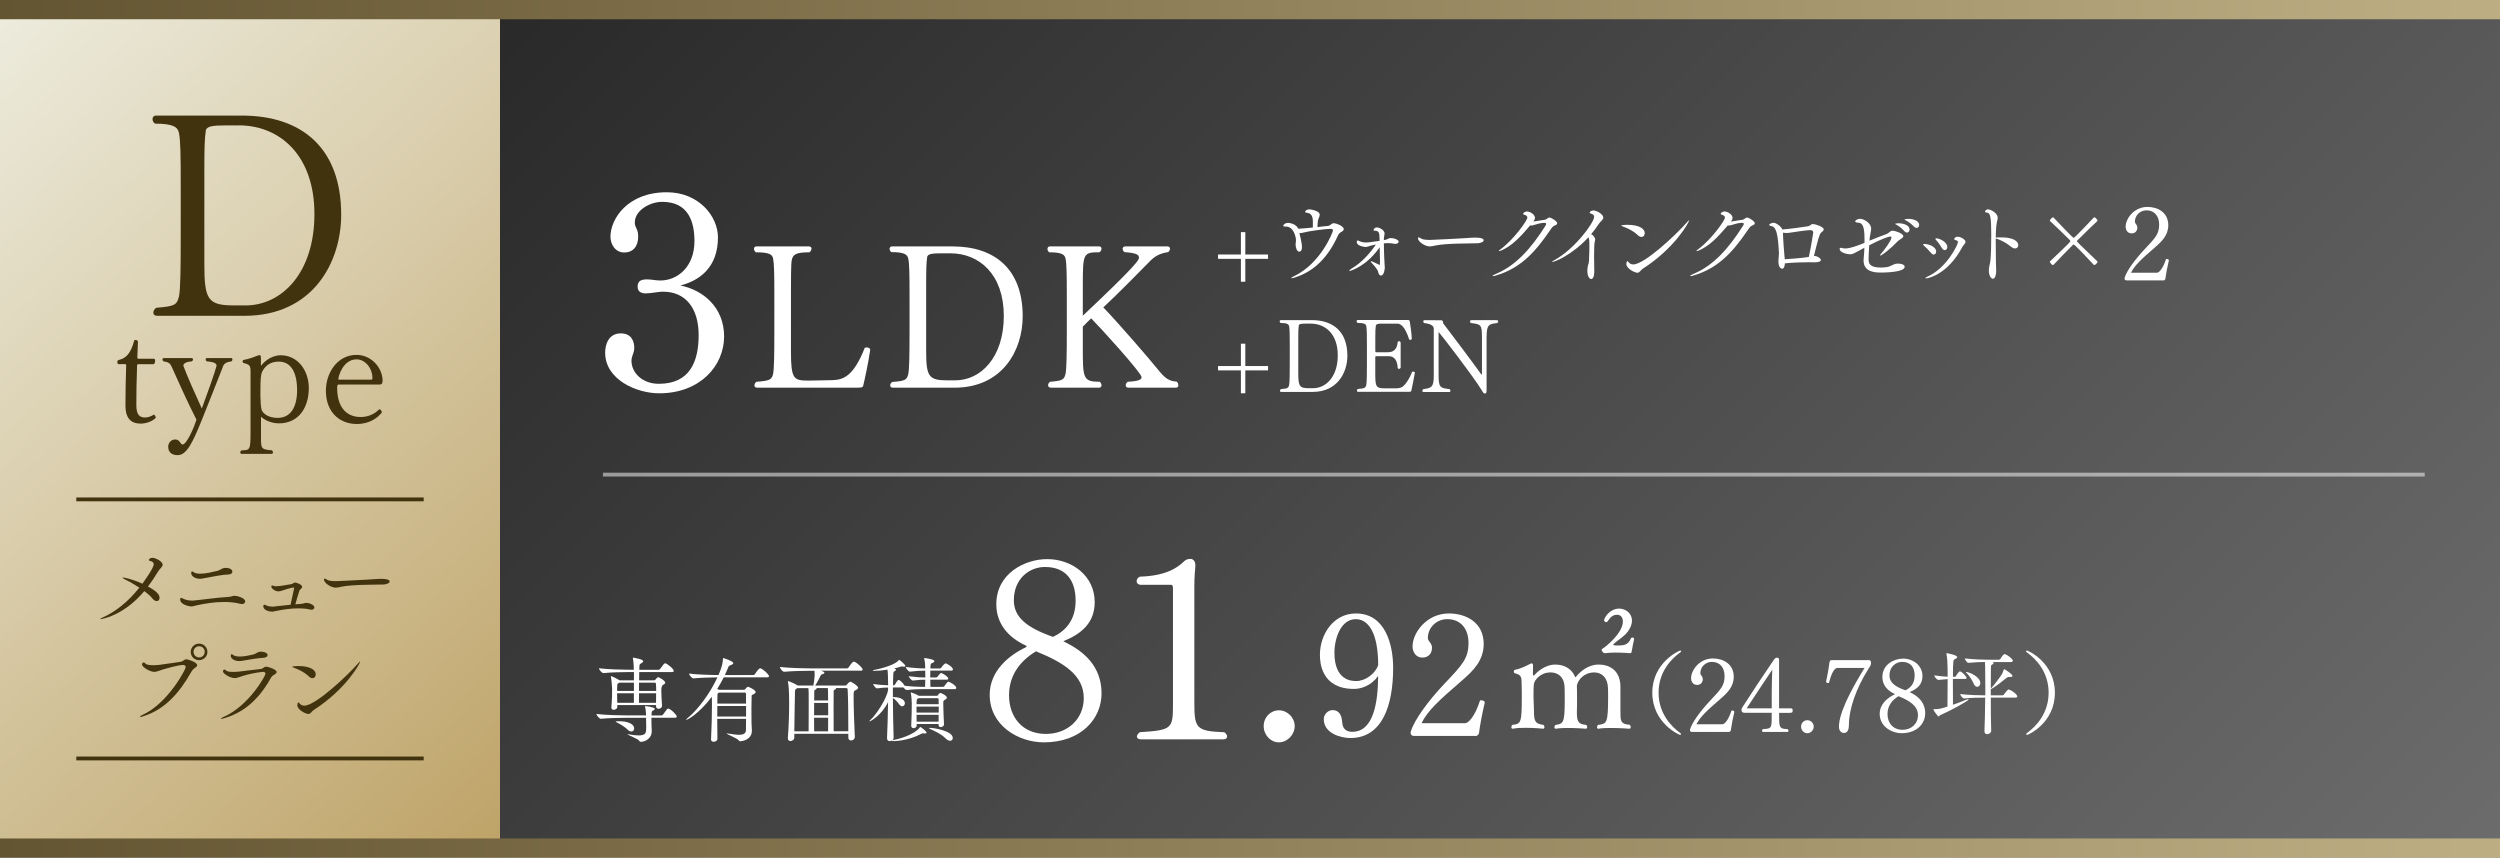 <?xml version="1.0" encoding="UTF-8"?>
<svg id="_レイヤー_2" data-name="レイヤー 2" xmlns="http://www.w3.org/2000/svg" xmlns:xlink="http://www.w3.org/1999/xlink" viewBox="0 0 650 223">
  <rect x="0" y="0" width="650" height="223" fill="#808080" stroke="none"/>
  <defs>
    <style>
      .cls-1 {
        fill: url(#_新規グラデーションスウォッチ_32);
      }

      .cls-2 {
        fill: #fff;
      }

      .cls-3 {
        fill: url(#_名称未設定グラデーション_2);
      }

      .cls-4 {
        fill: url(#_名称未設定グラデーション_11);
      }

      .cls-5 {
        fill: #42330f;
      }

      .cls-6 {
        stroke: #42330f;
      }

      .cls-6, .cls-7 {
        fill: none;
        stroke-miterlimit: 10;
      }

      .cls-7 {
        opacity: .5;
        stroke: #fff;
      }

      .cls-8 {
        fill: url(#_名称未設定グラデーション_2-2);
      }
    </style>
    <linearGradient id="_名称未設定グラデーション_11" data-name="名称未設定グラデーション 11" x1="205" y1="-73.5" x2="575" y2="296.5" gradientUnits="userSpaceOnUse">
      <stop offset="0" stop-color="#292929"/>
      <stop offset="1" stop-color="#6c6c6c"/>
    </linearGradient>
    <linearGradient id="_新規グラデーションスウォッチ_32" data-name="新規グラデーションスウォッチ 32" x1="-19.38" y1="19.21" x2="148.43" y2="202.76" gradientUnits="userSpaceOnUse">
      <stop offset="0" stop-color="#edecde"/>
      <stop offset=".99" stop-color="#bfa469"/>
    </linearGradient>
    <linearGradient id="_名称未設定グラデーション_2" data-name="名称未設定グラデーション 2" x1="0" y1="220.5" x2="640.59" y2="220.5" gradientUnits="userSpaceOnUse">
      <stop offset="0" stop-color="#645532"/>
      <stop offset="1" stop-color="#bdad83"/>
    </linearGradient>
    <linearGradient id="_名称未設定グラデーション_2-2" data-name="名称未設定グラデーション 2" y1="2.5" y2="2.5" xlink:href="#_名称未設定グラデーション_2"/>
  </defs>
  <g id="_レイヤー_1-2" data-name="レイヤー 1">
    <g>
      <g>
        <g>
          <g>
            <rect class="cls-4" x="130" y="1.5" width="520" height="220"/>
            <rect class="cls-1" y="1.5" width="130" height="220"/>
            <rect class="cls-3" x="0" y="218" width="650" height="5"/>
            <rect class="cls-8" x="0" width="650" height="5"/>
            <g>
              <path class="cls-5" d="M63.54,82.11h-22.7c-.67,0-.97-.37-.97-.82s.22-.9.75-1.27c4.72-.38,5.39-.67,5.92-3,.38-1.72.45-7.57.45-14.91v-14.31c0-7.34-.07-11.39-.45-13.18-.3-1.5-1.27-2.47-6.22-2.47-.45-.3-.67-.75-.67-1.2s.3-.9.9-.9h22.32c15.66,0,25.84,8.46,25.84,25.77,0,12.29-7.27,26.29-25.17,26.29ZM62.04,32.6h-3.15c-3.67,0-5.24.22-5.39,1.42-.3,2.17-.37,4.2-.37,10.56v24.12c0,9.36.97,10.71,7.87,10.71h2.85c9.36,0,17.9-8.39,17.9-23.75s-9.06-23.07-19.7-23.07Z"/>
              <path class="cls-5" d="M36.5,110.13c-2.81,0-3.88-1.85-3.88-4.58s.07-7.69.18-10.39c0-.44-.04-.48-.26-.48h-1.85c-.11-.11-.19-.33-.19-.52s.07-.37.15-.48c0,0,1.04-.33,1.11-.37,1.15-.55,2.22-1.48,3.1-4.62.07-.29.11-.29.33-.29.52,0,.67.15.67.59l-.15,3.88c0,.33.04.41.37.41h3.88c.3,0,.37.19.37.52,0,.37-.11.78-.37.89h-3.95c-.33,0-.37.15-.37.37-.15,3.66-.19,7.76-.19,10.28s.85,3.21,2.25,3.21c.85,0,1.52-.3,2.25-.7.04,0,.04-.04.07-.04.22,0,.48.55.48.78v.04c-.7.81-2.4,1.52-4.03,1.52Z"/>
              <path class="cls-5" d="M57.93,95.42c-1.4,3.47-3.66,9.39-5.4,13.64-2.44,5.99-3.95,9.28-6.36,9.28-1.4,0-2.44-.67-2.44-2.22,0-.85.67-1.85,1.77-1.85.85,0,1.11.41,1.55,1.04.11.15.26.26.44.26,1,0,2.92-4.25,3.58-6.47-2.29-4.47-4.73-9.94-6.39-13.64-.48-1.03-.78-1.29-2.18-1.51-.18-.15-.26-.33-.26-.48,0-.22.15-.37.37-.37h7.17c.26,0,.41.15.41.37,0,.15-.11.33-.3.48-1.15.07-2.22.44-2.22,1.11v.04c.96,2.62,3.25,7.76,4.8,11.12,1.77-4.84,3.33-9.17,3.84-11.12,0-.52-.41-.96-2.55-1.15-.22-.15-.3-.33-.3-.52s.15-.33.37-.33h6.28c.22,0,.33.15.33.33s-.07.37-.26.52c-1.26.22-1.88.44-2.29,1.48Z"/>
              <path class="cls-5" d="M72.41,110.06c-1.7,0-3.44-.7-4.55-1.7v5.47c0,2.74.04,3.07,2.85,3.25.18.15.26.37.26.52,0,.22-.11.41-.33.41h-7.8c-.22,0-.37-.15-.37-.37,0-.19.07-.37.3-.55,2.29-.04,2.37-.04,2.37-5.17v-15.26c0-1.63-.19-1.85-1.85-2.29-.15-.11-.22-.26-.22-.41s.07-.3.26-.37c1.59-.3,3.07-.89,3.99-1.26h.11c.33,0,.41.26.41.7v2.11c.67-.92,2.55-2.77,5.17-2.77,4.36,0,7.28,3.88,7.28,8.54s-2.29,9.17-7.87,9.17ZM72.48,94.02c-1.59,0-3.29.55-4.36,2.7-.3.74-.41,2.18-.41,4.32v1.88c0,1.29.11,2.96.3,3.59.3.92,1.63,2.14,4.18,2.14,3.36,0,5.06-2.77,5.06-7.24,0-3.29-.89-7.39-4.77-7.39Z"/>
              <path class="cls-5" d="M98.9,99.97h-10.76c-.33,0-.48.11-.48.81,0,6.62,3.92,7.65,6.06,7.65s3.81-.92,4.73-1.89c.07-.07.15-.11.26-.11.3,0,.55.44.55.74v.11c-.92,1.15-2.96,2.96-6.47,2.96-4.32,0-8.06-2.88-8.06-8.69,0-4.55,2.96-9.28,7.95-9.28,3.95,0,6.8,3.44,6.8,6.76,0,.55-.22.92-.59.92ZM92.73,93.43c-3.62,0-4.77,4.55-4.77,5.14,0,.15.07.15.3.15h8.28c.22,0,.3-.18.3-.37,0-2.77-2.03-4.92-4.1-4.92Z"/>
            </g>
            <g>
              <g>
                <path class="cls-2" d="M286.4,180.32c0,6.48-5.22,12.69-15,12.69-6.61,0-14.08-4.36-14.08-12.36,0-6.15,4.89-10.24,9.52-12.42,0-.2.07-.26.07-.26,0,0,0-.07-.07-.07-4.69-2.12-7.8-5.75-7.8-10.77,0-8.13,7.53-11.76,13.22-11.76,6.48,0,12.36,4.36,12.36,11.17,0,5.29-3.3,8.19-8,10.11-.07.07-.13.07-.13.13,0,0,.13,0,.2.07,5.35,2.58,9.71,6.54,9.71,13.48ZM269.35,169.35c-3.96,2.38-7,6.08-7,11.43,0,5.68,3.5,10.04,9.58,10.04,5.68,0,9.85-3.9,9.85-9.32,0-6.01-5.29-9.25-12.42-12.16ZM271.73,147.41c-4.1,0-8.13,3.04-8.13,8.66,0,4.36,3.24,7.07,10.18,9.52,3.04-1.45,5.88-4.1,5.88-9.45s-2.64-8.72-7.93-8.72Z"/>
                <path class="cls-2" d="M319.04,191.49c0,.4-.26.73-.92.73h-21.54c-.66,0-.99-.33-.99-.73,0-.33.26-.73.79-1.12,8.33-.53,8.59-.92,8.59-7.14v-30.33c0-.66-.2-.86-.59-.86h-7.93c-.59-.07-.93-.46-.93-.92s.33-.99.86-1.19c6.74-.2,9.65-2.31,11.17-3.7.59-.59,1.06-.92,1.92-.92.93,0,1.32.79,1.32,1.65v.2c-.07,1.19-.26,2.84-.26,5.09v29.67c0,7.27.07,8.19,7.8,8.46.46.33.73.79.73,1.12Z"/>
                <path class="cls-2" d="M332.52,193.01c-2.18,0-3.96-1.92-3.96-4.23s1.78-4.1,3.96-4.1,4.1,1.85,4.1,4.1-1.92,4.23-4.1,4.23Z"/>
                <path class="cls-2" d="M351.17,191.89c-2.51,0-6.99-1.17-6.99-4.93,0-1.21,1.08-2.33,2.28-2.33,1.34,0,2.02.81,2.33,1.97.22.81.13,1.75.49,2.46.4.76,1.08,1.21,2.37,1.21,5.47-.04,6.63-7.66,6.67-14.51-1.88,2.6-4.48,3.36-6.27,3.36-8.51,0-8.87-6.85-8.87-8.87,0-5.24,3.45-10.75,9.36-10.75,7.66,0,9.68,8.15,9.68,14.11,0,9.81-2.82,18.23-11.07,18.28ZM352.51,160.98c-3.9,0-5.56,5.02-5.56,8.74,0,7.12,4.35,7.35,5.6,7.35h.09c2.33,0,4.84-1.84,5.69-4.08,0-8.6-2.64-12.01-5.82-12.01Z"/>
                <path class="cls-2" d="M384.5,190.77c-.04.13-.45.54-.58.58h-16.26c-.45,0-.9-.22-.9-.85,0-.09.04-.18.04-.27.94-3.14,4.57-8.02,8.74-12.45,4.7-4.93,6.27-6.59,6.27-10.66,0-3.45-1.88-6.14-5.51-6.14h-.09c-2.51,0-4.97,2.02-4.97,4.93,0,.18.09.49.27.72.36.49.81.99.81,1.79,0,1.43-.9,2.55-2.46,2.55-1.97,0-2.6-1.75-2.6-2.91,0-3.45,3.58-8.56,9.45-8.56,4.52,0,9.05,2.37,9.05,7.93,0,4.3-2.73,6.99-5.69,9.54-6.09,5.24-8.96,7.93-10.48,11.07h11.33c.72,0,2.46-1.43,3.9-5.96h.27c.49,0,.94.18.94.58v.04c-.72,3.05-1.21,5.73-1.52,8.06Z"/>
                <path class="cls-2" d="M421.31,183.11c0,1.08,0,3.04.04,3.48.12,1.08.48,1.76,2.36,1.84.2.2.28.44.28.64s-.12.4-.32.4c0,0-2.48-.2-4.88-.2-1.2,0-2.36.04-3.2.2h-.08c-.16,0-.28-.16-.28-.4,0-.2.08-.44.28-.6,2.24-.28,2.6-.36,2.6-7.24,0-.84,0-1.72-.04-2.4-.08-2.44-1.44-4-3.56-4-2.72,0-4.28,2.04-4.52,3.4.04,1.24.04,2.48.04,3.64v1.4c0,.36-.04,1.08-.04,1.72,0,2.28.12,3.32,2.4,3.48.2.16.28.4.28.56,0,.24-.12.44-.36.44,0,0-2.36-.2-4.64-.2-1.16,0-2.28.04-3.12.2h-.08c-.2,0-.32-.16-.32-.4,0-.2.08-.44.32-.6,2-.28,2.36-.52,2.36-6.36,0-1.2,0-2.68-.04-3.48-.12-2.8-1.92-3.8-3.6-3.8-2.76,0-4.28,2.04-4.4,3.12-.04.52-.08,1.36-.08,2.24,0,1.32.04,2.76.08,3.28.04.6.04,1,.04,1.32,0,2.72.28,3.4,2.48,3.68.16.16.24.4.24.56,0,.24-.12.44-.32.44,0,0-2.12-.24-4.48-.24-1.16,0-2.4.04-3.44.24h-.08c-.16,0-.28-.2-.28-.4s.08-.44.28-.6c2.24-.28,2.44-.44,2.44-7.48,0-.88,0-1.88-.04-2.68-.04-2.2.12-2.76-1.8-3.28-.16-.04-.24-.24-.24-.44s.08-.4.28-.44c1.64-.28,3.08-1.12,4.08-1.6.08-.04.2-.08.28-.08.2,0,.36.2.36.56l-.04,2.32c0,.12.08.28.2.28.04,0,.08,0,.12-.04.56-.64,2.68-2.8,5.52-2.8,2.2,0,4.12,1,5,2.92.08.24.16.36.24.36.04,0,.12-.08.24-.24,1-1.2,3.04-3.04,5.72-3.04,3.32,0,5.72,1.88,5.72,5.8v4.52ZM420.39,159.83c-1.56.04-2.08,1.4-2.44,1.76-.12.12-.24.16-.36.16-.24,0-.52-.2-.52-.48,0-.64,1.44-3.04,3.96-3.04,1.68.04,3.28,1.24,3.28,3.12,0,.84-.28,1.76-1.04,2.8-1.04,1.44-2.68,2.28-3.72,3.28-.08.08-.12.12-.12.16,0,.16.32.24,1.16.24,1.48,0,2.76-.08,3.48-1.92.04-.08.2-.16.36-.16.2,0,.44.12.44.36v.08c-.12.56-.52,2.32-.6,3-.04.32-.04.64-.48.64,0,0-1.76-.16-3.68-.16-.96,0-1.92.04-2.76.16h-.08c-.36,0-.84-.48-.84-.84,0-.12.04-.24.2-.32.68-.36,5.32-4,5.32-7.08,0-1-.52-1.76-1.52-1.76h-.04Z"/>
              </g>
              <g>
                <path class="cls-2" d="M169.37,186.63c0,.6,0,1.2.02,1.87,0,.41.07,1.15.07,1.63,0,1.8-1.61,2.74-2.88,2.74-.24,0-.29-.14-.43-.34-.34-.43-3-1.46-3-1.61,0-.02.02-.02.07-.02s.14,0,.26.02c1.03.19,1.87.29,2.52.29,2.02,0,2.02-.7,2.02-2.26,0-.77-.02-1.58-.05-2.33h-4.75c-1.3,0-4.9.05-6.98.26h-.02c-.43,0-1.15-.94-1.15-1.25,2.38.31,6.94.38,8.28.38h4.63c-.02-.58-.07-1.44-.26-2.23-.02-.05-.02-.1-.02-.12,0-.07.02-.07.12-.07.31,0,2.42.29,2.42.72,0,.14-.12.26-.29.36-.41.19-.53.17-.55,1.13v.22h2.57c.14,0,.34-.1.41-.22,1.08-1.54,1.15-1.56,1.32-1.56.65,0,2.26,1.63,2.26,2.06,0,.17-.1.31-.5.31h-6.07ZM170.57,183.32h-10.08v.5c.02.41-.46.72-.91.72-.34,0-.62-.17-.62-.58v-.07c.19-2.26.19-3.6.19-4.78,0-.31-.12-2.18-.31-3.1,0-.07-.02-.12-.02-.14,0-.05.02-.07.05-.07.24,0,1.82.79,2.21,1.06l.02.02h3.72v-2.14h-1.58c-1.3,0-4.25.05-6.34.26h-.02c-.43,0-1.15-.91-1.15-1.25,2.4.29,6.26.38,7.61.38h1.46c-.02-.96-.1-2.26-.24-2.95-.02-.07-.02-.12-.02-.14,0-.05.02-.05.05-.05.17,0,2.64.41,2.64.91,0,.14-.14.31-.38.48-.5.34-.58.14-.62,1.18,0,.1-.02.31-.02.58h5.04c.14,0,.31-.1.38-.22.94-1.32,1.08-1.46,1.32-1.46.05,0,.1,0,.14.02.41.14,2.09,1.39,2.09,1.97,0,.14-.12.29-.53.29h-8.45c0,.58-.02,1.32-.02,2.14h3.89c.12,0,.22-.02.31-.14.1-.14.5-.67.77-.67.17,0,1.82.89,1.82,1.44,0,.24-.29.38-.55.53q-.48.26-.48,1.46c0,1.08.1,2.52.19,3.96v.05c0,.48-.46.77-.89.77-.36,0-.67-.19-.67-.65l.02-.31ZM163.13,189.66c-.67-.67-1.85-1.37-2.74-1.82-.22-.12-.34-.17-.34-.22,0-.1,1.01-.1,1.06-.1,1.68,0,3.77.53,3.77,1.9,0,.43-.29.77-.72.77-.29,0-.65-.14-1.03-.53ZM164.81,177.49h-3.79l-.14.1c-.34.22-.38.12-.41.91-.02.36-.02.74-.02,1.15h4.37v-2.16ZM164.81,180.25h-4.37c0,.77.02,1.58.05,2.47h4.32v-2.47ZM166.15,180.25c0,1.03-.02,1.94-.02,2.47h4.44c.02-.89.02-1.73.02-2.47h-4.44ZM166.15,177.49v2.16h4.46c0-.7-.02-1.34-.07-1.9,0-.07-.07-.26-.29-.26h-4.1Z"/>
                <path class="cls-2" d="M186.48,186.94c0,1.97.02,3.94.05,5.11v.02c0,.5-.5.79-.96.79-.36,0-.7-.17-.7-.58v-.05c.14-2.52.24-6.55.24-9.05,0-.62,0-1.18-.02-1.56,0-.1-.02-.24-.02-.46-3.26,4.32-6.26,6-6.65,6-.02,0-.05,0-.05-.02,0-.07.14-.24.46-.48,2.57-2.11,5.71-6.24,7.7-10.54-1.49,0-4.27.07-6.22.26h-.02c-.43,0-1.15-.93-1.15-1.25,2.35.29,6.12.38,7.68.38.91-2.16,1.1-3.14,1.15-4.22,0-.19.07-.19.07-.19.19,0,2.62.82,2.62,1.32,0,.19-.22.36-.7.53-.34.12-.46.14-.58.48-.29.72-.58,1.39-.91,2.09h7.37c.17,0,.34-.1.41-.22.22-.34,1.01-1.54,1.39-1.54.05,0,.1,0,.14.02.72.26,2.16,1.58,2.16,2.04,0,.14-.12.29-.53.29h-11.23c-.53,1.03-1.1,2.04-1.7,3,.17.07.31.17.46.24h6.5c.12,0,.26-.07.34-.19.12-.19.48-.6.7-.6.19,0,1.99.82,1.99,1.37,0,.26-.29.41-.5.55-.41.26-.53.07-.55.55-.02.55-.05,1.97-.05,3.41s.02,2.88.02,3.48c0,.41.1,1.61.1,2.04,0,2.33-2.4,2.76-3.07,2.76-.22,0-.26-.07-.41-.29-.34-.46-3.1-1.54-3.1-1.73,0,0,.02-.02.07-.02.02,0,.1,0,.17.02,1.25.19,2.23.34,2.98.34,1.2,0,1.78-.34,1.82-1.22.02-.43.02-1.56.02-2.91h-7.49ZM193.97,183.56h-7.46c0,.82-.02,1.78-.02,2.74h7.49v-2.74ZM186.94,180.06l-.07.05c-.34.24-.31.22-.34.87,0,.31-.02,1.01-.02,1.95h7.46c0-1.15-.02-2.11-.02-2.59,0-.07-.02-.26-.31-.26h-6.7Z"/>
                <path class="cls-2" d="M220.56,190.78h-14.04v.98c0,.55-.55.91-1.01.91-.36,0-.67-.22-.67-.72v-.1c.24-3,.34-6.33.34-8.88,0-3.6-.17-5.01-.31-5.66-.02-.07-.02-.12-.02-.17s.02-.07.05-.07c.19,0,1.92.77,2.4,1.1.02.02.07.05.1.07h4.08c.14-.82.34-2.21.34-2.69,0-.41-.02-.82-.05-1.15h-.82c-1.34,0-4.92.05-7.06.26h-.02c-.43,0-1.1-.93-1.1-1.25,2.47.29,6.89.38,8.28.38h9.14c.17,0,.34-.1.41-.22.22-.34,1.01-1.54,1.39-1.54.05,0,.1,0,.14.02.72.26,2.16,1.58,2.16,2.04,0,.14-.12.29-.53.29h-10.3c.43.12.89.34.89.53,0,.14-.17.29-.6.41-.29.07-.36.26-.46.46-.36.75-.91,1.83-1.34,2.45h7.87c.12,0,.26-.1.36-.22.12-.14.62-.77.89-.77.36,0,2.04,1.1,2.04,1.58,0,.26-.31.46-.74.67-.43.22-.43.24-.43,2.11,0,2.42.17,6.65.31,9.91v.05c0,.6-.5.96-.98.96-.36,0-.7-.24-.7-.74v-1.03ZM210.24,190.14c.02-1.18.02-3.63.02-5.57v-2.06c0-2.45,0-3.05-.07-3.6h-2.9s-.12.1-.19.14c-.41.26-.41.38-.41,1.03-.02,1.85-.14,6.17-.17,10.06h3.72ZM211.68,182.77c0,1.01-.02,2.11-.02,3.2h3.67c0-1.2-.02-2.38-.02-3.2h-3.62ZM211.66,186.61c0,1.37.02,2.62.02,3.53h3.62c0-.79.02-2.14.02-3.53h-3.67ZM212.26,178.9s.07.07.07.12c0,.1-.1.19-.26.26-.36.17-.36.19-.36.58-.02.58-.02,1.37-.02,2.26h3.62c0-2.62-.07-3.12-.07-3.22h-2.98ZM220.56,190.14c0-3.75-.02-8.3-.17-10.9,0-.17-.14-.34-.31-.34h-2.78s.07.07.07.12c0,.1-.1.19-.26.26-.36.17-.36.19-.36.58-.02.94-.02,2.45-.02,4.1,0,2.23,0,4.71.02,6.17h3.82Z"/>
                <path class="cls-2" d="M240.31,179.17c-1.22,0-2.54.02-4.54.24h-.02c-.26,0-.6-.34-.86-.67h-2.74v2.5h.17c1.9,0,2.95.79,2.95,1.61,0,.43-.31.79-.7.79-.24,0-.53-.17-.79-.53-.43-.6-1.01-1.25-1.63-1.63.02,3.31.1,7.18.19,10.3,0,.31-.14.55-.36.72.07-.05.17-.1.36-.12,1.34-.19,5.4-1.37,6.79-3.22.07-.1.1-.14.17-.14.17,0,1.61,1.13,1.61,1.49,0,.17-.22.19-.43.19h-.17c-.17-.02-.26-.05-.34-.05-.1,0-.19.02-.41.14-3.6,1.9-7.13,1.9-7.27,1.9-.24,0-.38-.05-.38-.12t.02-.05c-.17.12-.38.17-.6.17-.36,0-.7-.22-.7-.74v-.07c.12-2.64.22-6.17.26-9.31-1.75,3.46-4.56,4.99-4.82,4.99-.02,0-.05-.02-.05-.05,0-.05.1-.17.34-.38,1.39-1.22,4.32-5.66,4.54-7.82v-.55c-.82,0-1.58.05-2.9.22h-.02c-.29,0-.96-.89-.96-1.15,1.58.24,2.93.31,3.89.34,0-.41-.02-.79-.02-1.13-.02-.53,0-1.85-.14-2.93-1.18.19-2.42.31-3.31.31-.34,0-.53-.05-.53-.1s.17-.12.48-.17c2.04-.34,5.45-1.42,6.24-2.45.05-.07.05-.14.12-.14.22,0,1.66,1.32,1.66,1.54,0,.12-.14.24-.38.24-.07,0-.17-.02-.29-.05-.07-.02-.17-.02-.24-.02-.12,0-.24.02-.36.07-.38.14-1.01.31-1.7.46l.22.07c.19.07.31.17.31.29,0,.1-.1.19-.31.31-.38.22-.36.22-.41.98-.02.65-.07,1.58-.07,2.71h.22c.07,0,.22-.07.29-.19.65-1.08.79-1.18.94-1.18.38,0,1.2.84,1.58,1.51,2.09.24,4.08.29,5.26.29h.05c.02-.53.05-1.2.05-1.87-1.03,0-1.39.02-3.17.22h-.02c-.41,0-1.1-.84-1.1-1.13,1.99.26,3.17.34,4.3.34,0-.84-.02-1.51-.02-1.61v-.17h-.22c-1.2,0-1.82.05-3.74.26h-.02c-.41,0-1.08-.94-1.08-1.22,2.21.29,3.72.38,4.94.38h.12c0-.84-.05-1.66-.26-2.52-.02-.07-.02-.12-.02-.14s0-.05.02-.05c0,0,2.64.26,2.64.84,0,.12-.14.26-.38.38-.53.29-.62.1-.65,1.2v.29h2.47c.14,0,.29-.1.36-.22.36-.55.94-1.1,1.1-1.1.34,0,1.92.96,1.92,1.58,0,.17-.12.31-.48.31h-5.4c0,.53-.02,1.18-.02,1.78h1.56c.14,0,.26-.12.34-.22.46-.58.72-.94.94-.94.05,0,.1.02.17.05.6.26,1.68.96,1.68,1.42,0,.14-.12.26-.46.26h-4.22c0,.77.02,1.44.05,1.87h3.24c.14,0,.31-.07.38-.19.74-1.1.96-1.15,1.06-1.15.26,0,2.04.96,2.04,1.63,0,.14-.12.31-.48.31h-7.78ZM244.03,188.24h-5.69v.38c0,.43-.43.7-.82.7-.31,0-.6-.19-.6-.58v-.07c.1-1.37.14-4.75.14-5.86,0-.29-.07-1.82-.26-2.62-.02-.07-.02-.1-.02-.14t.02-.02c.19,0,1.54.5,2.04.86l.05.02h4.63c.12,0,.24,0,.31-.12.12-.17.31-.46.46-.55.07-.02.12-.07.22-.07.22,0,1.68.7,1.68,1.22,0,.24-.26.41-.48.53-.41.24-.46.31-.46.96v.29c0,1.44.14,4.13.19,5.09v.05c0,.46-.46.74-.86.74-.29,0-.55-.17-.55-.55v-.26ZM238.78,181.55l-.1.07c-.26.17-.34.12-.36.86,0,.22-.02.41-.02.62h5.76c0-.55,0-1.01-.02-1.34,0-.07-.1-.22-.24-.22h-5.02ZM238.3,183.71v1.56h5.76c0-.53.02-1.06.02-1.56h-5.78ZM238.3,185.84c0,.6.02,1.2.02,1.8h5.71c0-.53.02-1.15.02-1.8h-5.76ZM245.83,191.96c-1.18-1.18-2.66-1.8-4.06-2.45-.14-.05-.19-.12-.19-.17s.07-.1.19-.1c1.13,0,5.95.82,5.95,2.64,0,.41-.26.72-.7.72-.34,0-.74-.19-1.2-.65Z"/>
              </g>
              <g>
                <path class="cls-2" d="M436.82,191.07c-.22,0-7.22-3.07-7.22-10.97s7.06-10.97,7.27-10.97c.12,0,.22.1.22.19s-.05.19-.17.26c-2.47,1.78-5.69,5.16-5.69,10.51s3.22,8.76,5.69,10.54c.1.07.14.14.14.22,0,.12-.1.22-.24.22Z"/>
                <path class="cls-2" d="M450.01,189.95c-.03.08-.27.32-.35.35h-9.74c-.27,0-.54-.13-.54-.51,0-.05.03-.11.03-.16.57-1.88,2.75-4.81,5.24-7.47,2.81-2.96,3.74-3.95,3.74-6.39,0-2.07-1.12-3.68-3.29-3.68h-.05c-1.5,0-2.97,1.21-2.97,2.96,0,.11.05.3.16.43.21.3.48.59.48,1.07,0,.86-.53,1.53-1.48,1.53-1.19,0-1.56-1.05-1.56-1.75,0-2.07,2.16-5.13,5.66-5.13,2.7,0,5.43,1.43,5.43,4.76,0,2.58-1.65,4.19-3.42,5.72-3.64,3.14-5.35,4.75-6.27,6.63h6.77c.43,0,1.48-.86,2.34-3.57h.16c.3,0,.57.11.57.35v.03c-.43,1.83-.73,3.44-.92,4.84Z"/>
                <path class="cls-2" d="M465.29,185.34h-2.72v.7c0,2.93,0,3.52,2.2,3.52.16.13.24.32.24.45,0,.16-.08.29-.32.29h-6.22c-.24,0-.35-.13-.35-.29s.08-.32.24-.45c1.99-.11,2.28-.13,2.28-2.64v-1.59h-7.02c-.78,0-.83-.53-.83-.67,0-.51.16-.64.43-1.07,1.8-2.85,5.91-9.04,7.88-11.89.43-.62.62-.7.92-.7.51,0,.54.32.54.73v12.43h2.72c.65,0,.81.03.81.56,0,.59-.19.61-.81.61ZM454.12,184.16h6.53v-4.38c0-1.37.11-5.19.14-5.67-1.69,2.55-4.57,6.83-6.67,10.06Z"/>
                <path class="cls-2" d="M469.9,190.64c-.89,0-1.62-.78-1.62-1.72s.73-1.67,1.62-1.67,1.67.75,1.67,1.67-.78,1.72-1.67,1.72Z"/>
                <path class="cls-2" d="M485.8,173.89c-3.23,5.1-5.08,10.5-5.08,14.53,0,1.02-.24,2.15-1.27,2.15-.89,0-1.32-.78-1.32-1.56,0-1.34.16-4.81,6.65-15.34h-7.05c-.65,0-1.42.91-2.18,3.79-.05.08-.16.13-.3.13-.22,0-.43-.13-.46-.38.38-1.77.75-3.89.89-5.1.05-.46.43-.48.75-.48h9.45c.4,0,.59.19.59.75,0,.62-.35.99-.67,1.5Z"/>
                <path class="cls-2" d="M496.6,179.99c2.18,1.05,3.95,2.66,3.95,5.48,0,2.63-2.11,5.16-6.1,5.16-2.69,0-5.73-1.78-5.73-5.03,0-2.5,1.99-4.17,3.87-5.05,0-.08.03-.11.03-.11,0,0,0-.03-.03-.03-1.91-.86-3.17-2.34-3.17-4.38,0-3.31,3.06-4.79,5.38-4.79,2.64,0,5.04,1.78,5.04,4.55,0,2.15-1.34,3.33-3.26,4.11-.03.03-.05.03-.05.05,0,0,.05,0,.08.03h0ZM493.61,181.01c-1.62.97-2.86,2.47-2.86,4.65,0,2.31,1.43,4.09,3.91,4.09,2.32,0,4.01-1.59,4.01-3.79,0-2.45-2.16-3.76-5.06-4.95ZM494.58,172.09c-1.67,0-3.32,1.24-3.32,3.52,0,1.77,1.32,2.88,4.15,3.87,1.24-.59,2.4-1.67,2.4-3.84s-1.08-3.55-3.24-3.55Z"/>
                <path class="cls-2" d="M507.75,176.53c0,2.45.02,5.23.02,6.7,1.34-.46,2.71-.98,3.67-1.39.12-.05.22-.07.29-.07s.12.02.12.07c0,.38-4.75,2.95-7.39,4.1-.22.1-.26.34-.41.34-.24,0-1.22-1.37-1.34-1.73-.02-.05-.02-.07-.02-.1,0-.07.02-.07.1-.07h.26c1.18,0,1.73-.17,3.29-.67.02-1.7.05-4.73.05-7.15-.82.05-1.49.14-2.4.22h-.02c-.36,0-1.08-.86-1.08-1.18,1.68.22,2.62.31,3.5.34,0-.96-.02-1.75-.02-2.33-.02-1.01-.05-2.35-.29-3.6-.02-.05-.02-.1-.02-.12,0-.05.02-.07.07-.07,0,0,2.74.46,2.74,1.01,0,.22-.26.41-.6.55-.43.19-.5.36-.5,4.58h.53c.14,0,.19-.1.26-.22.1-.17.72-1.18,1.01-1.18.53,0,1.75,1.39,1.75,1.7,0,.14-.1.26-.46.26h-3.1ZM517.61,181.38c0,3.24.02,6.6.1,8.59.02.7-.84.91-1.03.91-.38,0-.72-.22-.72-.74v-.07c.1-2.21.17-5.62.19-8.69-1.37,0-3.55.02-5.47.22h-.02c-.41,0-1.01-.89-1.01-1.15,2.18.26,5.02.34,6.53.34v-2.45c0-5.18-.07-6-.1-6.22-1.18,0-2.66.05-4.27.22h-.02c-.41,0-.94-.89-.94-1.15,2.26.26,4.73.34,6.02.34h2.83c.07,0,.29-.07.36-.19.34-.53.82-1.27,1.15-1.27.05,0,.1,0,.14.02.55.19,1.99,1.18,1.99,1.7,0,.17-.14.34-.58.34h-4.87l.12.02c.26.05.34.14.34.22,0,.17-.24.34-.41.43-.29.19-.29.17-.31,1.18-.02,1.08-.02,2.95-.02,5.06.05-.05.12-.12.19-.22.62-.65,2.04-2.52,2.62-3.43.29-.43.41-.89.53-1.2.05-.17.07-.22.12-.22.14,0,2.18,1.3,2.18,1.75,0,.19-.22.29-.6.29h-.36c-.26,0-.36.07-.58.24-.7.58-2.83,2.26-3.77,2.76-.14.1-.26.17-.34.19v1.58h3.07c.07,0,.26-.07.34-.19.74-1.03,1.03-1.32,1.25-1.32.05,0,.1,0,.14.02.77.26,2.09,1.27,2.09,1.78,0,.17-.14.31-.58.31h-6.31ZM513.15,177.75c-.36-.89-1.13-2.06-1.85-2.78-.12-.12-.19-.19-.19-.24,0-.02.02-.02.05-.02.82,0,3.72,1.25,3.72,2.88,0,.58-.38.98-.82.98-.31,0-.67-.24-.91-.82Z"/>
                <path class="cls-2" d="M526.81,190.86c0-.07.05-.14.14-.22,2.47-1.78,5.69-5.18,5.69-10.54s-3.22-8.74-5.69-10.51c-.12-.07-.17-.17-.17-.26s.1-.19.22-.19c.22,0,7.27,3.02,7.27,10.97s-7.01,10.97-7.22,10.97c-.14,0-.24-.1-.24-.22Z"/>
              </g>
            </g>
            <line class="cls-7" x1="156.76" y1="123.4" x2="630.42" y2="123.4"/>
          </g>
          <g>
            <path class="cls-2" d="M323.78,67.3v5.95h-1.15v-5.95h-5.94v-1.13h5.94v-5.81h1.15v5.81h5.91v1.13h-5.91Z"/>
            <path class="cls-2" d="M341.34,57.44c-.02-1.46-.67-2.02-1.42-2.09-.38-.05-.6-.12-.6-.29,0,0,.17-.62,1.15-.62.05,0,2.66.24,2.66,1.42,0,.5-.46,1.1-.5,1.73-.02.53-.07.98-.1,1.44,1.22-.12,2.38-.24,2.74-.29.7-.1.91-.7,1.49-.7.72,0,2.62.79,2.62,1.51,0,.22-.17.46-.43.62-.41.26-.74.34-1.06,1.03-2.54,5.57-6.05,9.31-11.28,10.97-.41.12-.65.17-.79.17-.07,0-.12,0-.12-.05,0-.07.26-.26.74-.48,6.94-3.29,10.13-11.47,10.13-11.88,0-.31-.26-.43-.58-.43-1.2,0-5.57.55-7.15.98-.29.07-.5.12-.72.12-.1,0-.17-.02-.26-.02l.07.43c.05.24.22.86.29,1.18.14.74.29,1.51.29,2.09,0,.1,0,1.15-.7,1.15-.62,0-.96-1.01-.96-1.87,0-.43.1-.6.1-1.1,0-.65-.5-3.55-2.62-3.55h-.22c-.26,0-.48-.07-.48-.22,0-.05.26-.74,1.34-.74.26,0,2.04.24,2.57,1.51h.22c.6,0,2.52-.19,3.58-.31v-1.7Z"/>
            <path class="cls-2" d="M358.7,68.89s.07-.05.07-.1c.02-.43.02-.86.02-1.3,0-1.06-.05-2.14-.07-3.22-3.48,5.06-7.66,6.17-7.78,6.17-.1,0-.12-.02-.12-.07,0-.12.19-.31.6-.55,2.47-1.44,4.7-3.84,6.31-6.24-.41.07-.82.17-1.2.26-.74.19-1.03.38-1.54.38-.02,0-2.23-.19-2.23-1.27,0-.1.02-.43.22-.43.12,0,.29.1.46.17.6.26,1.15.36,1.75.36.53,0,.86-.05,3.5-.43,0-.29-.02-.6-.02-.89,0-1.18-.26-1.7-1.06-1.73-.22,0-.5,0-.5-.17,0-.19.29-.7.89-.7s1.99.67,1.99,1.58c0,.31-.14.67-.17,1.13-.02.17-.02.36-.02.58.14-.02.26-.05.38-.07.72-.12.74-.46,1.49-.46.7,0,1.99.41,1.99.96,0,.29-.38.55-.86.55-.1,0-.17,0-.26-.02-.58-.12-1.15-.17-1.75-.17-.31,0-.65.02-.98.05,0,.14,0,2.5.19,5.57.02.26.05.48.05.72,0,.14-.12,2.09-1.01,2.09-.36,0-.6-.38-.7-.86-.12-.67-.91-1.58-1.7-2.42-.19-.22-.26-.34-.26-.41,0-.05.02-.05.1-.05.17,0,1.87.79,2.21.98h.02Z"/>
            <path class="cls-2" d="M383.99,63.25c-1.99.07-7.99-.02-10.87.6-.53.12-.94.22-1.37.22-1.22,0-3.07-1.2-3.07-2.11,0-.19.05-.26.17-.26.14,0,.41.17.67.34.48.29,1.56.34,2.3.34.38,0,7.73-.34,10.87-.58.24-.02.53-.02.84-.02.55,0,2.23.02,2.23.7,0,.43-.91.77-1.78.79Z"/>
            <path class="cls-2" d="M390.3,65.12c-.26.12-.46.17-.55.17-.05,0-.07,0-.07-.02,0-.07.12-.22.43-.43,3.5-2.57,7.01-7.54,7.01-8.28,0-.36-.31-.6-.79-.72-.22-.05-.31-.14-.31-.26,0-.26.55-.6.96-.6.82,0,2.11.77,2.11,1.66,0,.34-.17.65-.41.96.77-.1,2.23-.34,2.98-.46.31-.05.43-.19.7-.36.22-.14.36-.22.5-.22.5,0,2.02.98,2.02,1.49,0,.24-.22.43-.65.58-.5.17-.84.7-1.3,1.37-3.94,5.78-7.73,9.77-13.94,11.62-.36.12-.62.17-.77.17-.1,0-.14-.02-.14-.07,0-.07.26-.26.74-.46,5.33-2.18,9.29-6.7,12.98-12.53.1-.17.22-.36.22-.5,0-.17-.12-.29-.55-.29-.7,0-1.9.31-2.69.58-.24.07-.43.12-.6.12-.1,0-.22-.02-.31-.05-2.74,3.24-4.85,5.38-7.56,6.55Z"/>
            <path class="cls-2" d="M403.58,68.1s-.05-.02-.05-.02c0-.07.24-.26.58-.43,5.26-2.83,10.37-9.77,10.37-11.28,0-.41-.24-.67-.86-.84-.24-.07-.31-.17-.31-.26,0-.24.5-.55.91-.55,1.01,0,2.64,1.03,2.64,1.85,0,.58-.77,1.01-1.2,1.68-.55.86-1.22,1.75-1.97,2.64.6.26,1.06.89,1.06,1.42,0,.12-.02.24-.07.36-.17.34-.22,2.14-.22,3.89,0,1.66.05,3.24.05,3.58.02.5.05,2.4-.82,2.4-.48,0-.98-.82-.98-2.14,0-.34.05-.72.12-1.13.14-.79.26-.65.31-1.51.1-1.56.1-3.17.1-4.51,0-.53-.05-1.18-.24-1.56-4.42,4.78-8.93,6.43-9.41,6.43Z"/>
            <path class="cls-2" d="M425.85,61.16c-1.25-1.18-2.52-1.75-4.03-2.33-.22-.07-.31-.14-.31-.19,0-.07.65-.19,1.61-.19,3.19,0,4.51,1.1,4.51,2.14,0,.26-.1,1.01-.86,1.01-.26,0-.58-.12-.91-.43ZM439.17,57.3c0,.48-3.7,7.2-12.02,12.55-.65.41-.77,1.06-1.44,1.06-.72,0-2.86-1.1-2.86-2.26,0-.07.05-.74.26-.74.1,0,.19.12.36.31.29.34.67.53,1.18.53,2.95,0,11.35-7.92,14.02-11.02.29-.34.43-.46.48-.46l.02.02Z"/>
            <path class="cls-2" d="M441.67,65.12c-.26.12-.46.17-.55.17-.05,0-.07,0-.07-.02,0-.07.12-.22.43-.43,3.5-2.57,7.01-7.54,7.01-8.28,0-.36-.31-.6-.79-.72-.22-.05-.31-.14-.31-.26,0-.26.55-.6.96-.6.82,0,2.11.77,2.11,1.66,0,.34-.17.65-.41.96.77-.1,2.23-.34,2.98-.46.31-.05.43-.19.7-.36.22-.14.36-.22.5-.22.5,0,2.02.98,2.02,1.49,0,.24-.22.43-.65.58-.5.17-.84.7-1.3,1.37-3.94,5.78-7.73,9.77-13.94,11.62-.36.12-.62.17-.77.17-.1,0-.14-.02-.14-.07,0-.07.26-.26.74-.46,5.33-2.18,9.29-6.7,12.98-12.53.1-.17.22-.36.22-.5,0-.17-.12-.29-.55-.29-.7,0-1.9.31-2.69.58-.24.07-.43.12-.6.12-.1,0-.22-.02-.31-.05-2.74,3.24-4.85,5.38-7.56,6.55Z"/>
            <path class="cls-2" d="M471.81,66.54c.79.07,1.61.65,1.61,1.06,0,.31-.41.6-1.56.6h-.19c-.36,0-.79-.02-1.3-.02-1.75,0-4.22.07-6.31.29v.1c-.05.94-.36,1.3-.7,1.3-.55,0-.98-.84-.98-1.82,0-.7.14-1.42.14-2.11v-.22c-.24-5.04-.77-6.72-1.9-6.91-.48-.1-.62-.22-.62-.34,0-.26.67-.55,1.15-.55.62,0,1.92.91,2.26,1.75,1.61-.1,6.41-.77,6.7-.84.62-.12.72-.58,1.25-.58.58,0,2.81.72,2.81,1.37,0,.22-.17.48-.65.84-.46.34-.77,1.56-1.9,6.1h.19ZM463.58,60.59v.17c0,1.06.29,4.9.34,5.35.05.48.1.91.12,1.3,4.27-.29,5.33-.46,6.26-.62.46-1.99,1.15-6.29,1.15-6.34,0-.36-.22-.62-.84-.62-.98,0-4.87.62-5.42.7-.17.02-.41.05-.67.05-.29,0-.62-.02-.94-.1v.12Z"/>
            <path class="cls-2" d="M483.02,65.34c-.91.53-1.39.77-2.02.77-.7,0-2.69-.41-2.69-1.39,0-.22.14-.29.34-.29.14,0,.31.05.48.1.14.05.36.07.62.07,1.27,0,3.05-.65,5.02-1.46v-1.01c0-2.93-.41-4.15-1.54-4.22-.65-.02-.89-.19-.89-.36s.5-.65,1.3-.65c.98,0,2.86,1.1,2.86,2.54,0,.62-.24,1.34-.34,2.18-.02.31-.07.62-.1.96,1.51-.62,3.02-1.22,4.18-1.63,1.18-.41,1.08-.96,1.82-.96s2.81.74,2.81,1.42c0,.5-1.03.86-1.49,1.34-1.68,1.78-4.06,3.7-4.51,3.7-.05,0-.07-.02-.07-.07,0-.07.07-.19.22-.34.89-.98,2.76-3.58,2.76-4.25,0-.22-.14-.29-.36-.29-.36,0-2.33.67-5.42,2.26-.1,1.42-.17,2.78-.17,3.58,0,1.03.14,2.23,3.19,2.23.48,0,.94-.05,1.42-.1,1.13-.12,1.7-.79,2.66-.91.12-.02.24-.02.36-.02.1,0,1.75,0,1.75.84,0,1.49-5.83,1.49-6.14,1.49-1.61,0-4.54-.14-4.54-3.14,0-.14,0-.29.02-.43.1-1.15.17-2.06.19-2.88l-1.73.94ZM495.14,60.11c-.62-.74-1.42-1.32-2.06-1.68-.19-.1-.36-.17-.36-.24,0-.02.34-.14.94-.14,1.3,0,2.83.55,2.83,1.63,0,.46-.31.79-.7.79-.19,0-.43-.12-.65-.36ZM497.66,58.95c-.67-.72-1.46-1.3-2.11-1.63-.19-.1-.38-.17-.38-.22,0-.19,1.01-.19,1.06-.19,1.32,0,2.76.55,2.76,1.58,0,.43-.31.77-.7.77-.19,0-.41-.1-.62-.31Z"/>
            <path class="cls-2" d="M501.95,65.65c-.46-.58-1.22-1.37-1.75-1.8-.12-.1-.19-.19-.19-.26,0-.1.12-.17.34-.17,1.06.02,3.05.7,3.05,1.97,0,.46-.26.79-.62.79-.24,0-.53-.17-.82-.53ZM500.78,72.37c-.12,0-.17-.02-.17-.07,0-.1.19-.24.58-.41,4.82-2.11,7.87-8.18,7.87-8.95,0-.29-.19-.41-.58-.5-.29-.05-.38-.17-.38-.29,0-.17.26-.6.89-.6.82,0,2.04.74,2.04,1.32,0,.48-.58.86-.79,1.3-3.89,7.3-9.02,8.21-9.46,8.21ZM504.83,64.4c-.36-.65-1.01-1.54-1.49-2.04-.1-.12-.14-.22-.14-.26,0-.1.07-.14.22-.14.86,0,2.88.98,2.88,2.26,0,.48-.29.82-.65.82-.26,0-.55-.17-.82-.62Z"/>
            <path class="cls-2" d="M518.9,63.73c0,2.98.07,6,.1,6.36.05,1.58-.36,2.38-.84,2.38-.5,0-1.06-.82-1.06-2.14,0-.34.05-.72.12-1.1.14-.77.19-.65.29-1.49.14-1.15.22-4.15.22-6.7,0-4.8-.29-5.71-1.13-5.76-.34-.02-.48-.12-.48-.29,0-.1.19-.55.74-.55.77,0,2.54.98,2.54,2.16,0,.5-.24,1.06-.34,1.97-.1.77-.14,1.92-.17,3.19.1,0,.22-.02.34-.02.36,0,.74-.02,1.13-.02,3.55,0,4.39,1.27,4.39,2.02,0,.48-.34.86-.84.86-.26,0-.6-.12-.94-.38-1.25-1.01-2.74-1.87-4.08-2.21v1.73Z"/>
            <path class="cls-2" d="M544.58,68.91c-.12,0-.22-.07-.24-.1-4.9-5.23-5.09-5.23-5.18-5.23-.07,0-.17.05-.26.14-1.8,1.8-3.55,3.6-4.94,5.09-.02.02-.12.1-.22.1-.26,0-.79-.72-.79-.79,0-.1.07-.19.1-.22,5.18-4.87,5.23-5.06,5.23-5.21,0-.1-.02-.17-.12-.26-1.8-1.8-3.6-3.53-5.14-4.94-.02-.02-.05-.1-.05-.17,0-.22.65-.82.77-.82.1,0,.17.05.19.07.86.91,4.99,5.28,5.23,5.28.26,0,4.99-5.04,5.21-5.28.02-.02.1-.07.19-.07.22,0,.77.6.77.82,0,.07-.02.14-.05.17-1.51,1.42-3.31,3.17-5.14,4.99-.07.07-.12.17-.12.24,0,.14.07.26,5.23,5.18.02.02.12.14.12.24,0,.12-.62.77-.79.77Z"/>
            <path class="cls-2" d="M563,72.55c-.03.08-.27.32-.35.35h-9.74c-.27,0-.54-.13-.54-.51,0-.05.03-.11.03-.16.57-1.88,2.75-4.81,5.24-7.47,2.81-2.96,3.74-3.95,3.74-6.39,0-2.07-1.12-3.68-3.29-3.68h-.05c-1.5,0-2.97,1.21-2.97,2.96,0,.11.05.3.16.43.21.3.48.59.48,1.07,0,.86-.53,1.53-1.48,1.53-1.19,0-1.56-1.05-1.56-1.75,0-2.07,2.16-5.13,5.66-5.13,2.7,0,5.42,1.43,5.42,4.76,0,2.58-1.65,4.19-3.42,5.72-3.64,3.14-5.35,4.75-6.27,6.63h6.77c.43,0,1.48-.86,2.34-3.57h.16c.3,0,.57.11.57.35v.03c-.43,1.83-.73,3.44-.92,4.84Z"/>
            <path class="cls-2" d="M323.78,96.3v5.95h-1.15v-5.95h-5.94v-1.13h5.94v-5.81h1.15v5.81h5.91v1.13h-5.91Z"/>
            <path class="cls-2" d="M350.32,92.47c0,4.41-2.6,9.43-9.03,9.43h-8.15c-.24,0-.35-.13-.35-.29s.08-.32.27-.45c1.69-.13,1.94-.24,2.12-1.08.13-.62.16-2.72.16-5.35v-5.14c0-2.64-.03-4.09-.16-4.73-.11-.54-.46-.89-2.23-.89-.16-.11-.24-.27-.24-.42s.11-.32.32-.32h8.02c5.62,0,9.27,3.04,9.27,9.25h0ZM347.82,92.42c0-5.64-3.25-8.28-7.07-8.28h-1.13c-1.32,0-1.88.08-1.94.51-.11.78-.13,1.51-.13,3.79v8.66c0,3.36.35,3.84,2.82,3.84h1.02c3.36,0,6.43-3.01,6.43-8.52h0Z"/>
            <path class="cls-2" d="M367.86,96.94c-.3,1.69-.7,3.76-.91,4.64-.05.21-.24.29-.67.29h-13.14c-.24,0-.35-.13-.35-.29,0-.13.08-.32.27-.45,1.72-.13,1.99-.27,2.18-1.08.13-.62.16-2.74.16-5.38v-5.06c0-2.63-.03-4.14-.16-4.79-.11-.54-.46-.86-2.28-.86-.16-.13-.24-.29-.24-.45s.11-.32.32-.32h12.87c.35,0,.56.05.62.32.13.77.46,2.87.54,4.56-.05.19-.22.3-.38.3-.11,0-.21-.03-.3-.11-1.16-3.6-2.36-4.11-3.03-4.11h-4.52c-.48,0-1.07.13-1.13.54-.11.73-.13,1.5-.13,3.39v3.2c0,.21.08.3.32.3h2.93c1.16,0,2.39-.43,2.58-2.69.11-.13.24-.19.34-.19.19,0,.32.11.42.32v6.62c-.13.19-.29.27-.45.27s-.29-.11-.32-.32c-.13-2.31-1.18-2.98-2.34-2.98h-3.17c-.27,0-.32.08-.32.35v4.03c0,3.54.13,3.97,2.5,3.97h2.93c.88,0,1.52-.21,1.98-.67.73-.73,1.56-2.01,2.18-3.63.08-.03.16-.05.24-.05.24,0,.46.13.46.32h0Z"/>
            <path class="cls-2" d="M386.51,87.5v13.84c0,.75-.08.97-.43.97s-.45-.21-.77-.75c-2.15-3.6-11.12-15.21-11.25-15.21-.03,0-.03.03-.03.08v10.94c0,3.41.38,3.52,2.85,3.79.16.13.24.32.24.46,0,.16-.11.3-.32.3h-6.68c-.21,0-.32-.13-.32-.3,0-.13.08-.32.24-.46,2.23-.24,2.74-.59,2.74-3.52v-12.09c0-.67-.35-1.29-2.5-1.56-.13-.08-.24-.27-.24-.43s.11-.32.43-.32l4.31.03c.35,0,.35.27.46.81,2.93,3.84,7.25,9.59,9.86,13.22.05.08.11.13.13.13.05,0,.08-.11.08-.27v-9.38c0-3.39-.24-3.47-2.87-3.79-.16-.11-.24-.27-.24-.43s.13-.32.35-.32h6.63c.21,0,.35.13.35.32,0,.13-.08.29-.24.43-2.12.24-2.77.38-2.77,3.52Z"/>
          </g>
        </g>
        <g>
          <path class="cls-2" d="M171.39,102.26c-5.9,0-14.05-3.57-14.05-10.56,0-1.89.73-5.02,4.08-5.02,2.69,0,3.49,1.96,3.49,3.79,0,.95-.36,1.53-.58,2.33-.07.36-.15.66-.15.95,0,3.2,2.84,6.04,7.13,6.04,8.08,0,10.34-5.82,10.34-12.67s-3.28-11.28-9.25-11.28h-.29c-1.31.07-2.91.44-4.22.44-.95,0-2.11-.29-2.11-1.75,0-1.6,1.09-1.89,2.48-1.89,1.16,0,2.18.29,3.42.29,4.51,0,8.88-3.57,8.88-10.26,0-4.95-1.53-10.19-8.37-10.19-3.35,0-7.13,2.33-7.13,5.31v.36c.15,1.17.87,1.46.87,3.35,0,2.62-1.38,4.15-3.64,4.15-2.4,0-3.57-2.26-3.57-4.08,0-4.66,4.44-11.58,14.63-11.58,8.44,0,13.32,6.33,13.32,11.72,0,7.72-4.66,11.21-9.76,12.52,5.9,1.17,11.36,5.68,11.36,13.25s-6.19,14.78-16.89,14.78Z"/>
          <path class="cls-2" d="M224.48,100.16c-.11.53-.48.63-1.32.63h-26.32c-.48,0-.69-.26-.69-.58s.16-.69.53-.95c3.38-.26,3.96-.48,4.33-2.06.26-1.22.32-5.29.32-10.41v-10.41c0-5.07-.05-7.88-.32-9.14-.21-1.06-.9-1.64-4.49-1.64-.32-.26-.48-.58-.48-.9,0-.37.21-.63.63-.63h13.69c.42,0,.63.26.63.58s-.21.69-.53.95c-3.49,0-4.28.53-4.6,2.01-.21.9-.21,5.44-.21,8.77v15.01c0,7.19.74,7.56,4.44,7.56h.42l5.97-.11c2.75-.11,5.44-.95,8.35-8.4.16-.05.32-.11.53-.11.48,0,.9.26.9.63-.53,3.54-1.37,7.45-1.8,9.2Z"/>
          <path class="cls-2" d="M248.15,100.79h-16.01c-.48,0-.69-.26-.69-.58s.16-.63.53-.9c3.33-.26,3.81-.48,4.18-2.11.26-1.22.32-5.34.32-10.52v-10.09c0-5.18-.05-8.03-.32-9.3-.21-1.06-.9-1.74-4.39-1.74-.32-.21-.48-.53-.48-.85s.21-.63.63-.63h15.75c11.05,0,18.23,5.97,18.23,18.18,0,8.67-5.13,18.55-17.76,18.55ZM247.09,65.86h-2.22c-2.59,0-3.7.16-3.81,1-.21,1.53-.26,2.96-.26,7.45v17.02c0,6.61.69,7.56,5.55,7.56h2.01c6.61,0,12.63-5.92,12.63-16.75s-6.4-16.28-13.9-16.28Z"/>
          <path class="cls-2" d="M306.38,100.16c0,.37-.21.63-.63.63h-12.37c-.48,0-.69-.26-.69-.63,0-.32.16-.63.53-.9,3.07-.16,3.59-.63,3.59-1.22,0-1.06-10.78-12.95-13.11-15.27-.85.79-1.64,1.64-2.17,2.17v5.44c0,7.98.05,8.88,4.39,8.88.32.26.48.63.48.9,0,.37-.21.63-.63.63h-12.58c-.42,0-.69-.26-.69-.63,0-.32.16-.63.53-.9,3.22-.26,3.65-.53,4.02-2.11.26-1.22.32-5.5.32-10.57v-10.09c0-5.07-.05-7.93-.32-9.2-.21-1.06-.85-1.69-4.23-1.69-.32-.21-.48-.58-.48-.85,0-.37.21-.69.63-.69h12.79c.42,0,.63.26.63.63,0,.26-.16.63-.53.9-4.23,0-4.33.26-4.33,8.62v7.88c14.59-13.74,14.59-14.59,14.59-15.06,0-.69-.26-1.22-3.75-1.48-.32-.21-.48-.58-.48-.85,0-.32.21-.63.63-.63h11.05c.42,0,.63.26.63.63,0,.26-.16.58-.48.85-2.22.32-3.54,1.11-4.86,2.48-1.69,1.74-8.46,8.62-12,11.89,4.6,4.81,11.94,13.37,14.27,16.23,1.74,2.17,2.8,2.96,4.81,3.07.32.32.42.63.42.95Z"/>
        </g>
      </g>
      <g>
        <g>
          <path class="cls-5" d="M26.12,160.97s-.07-.02-.07-.02c0-.07.24-.22.6-.38,3.38-1.49,6.67-4.13,9.58-7.78-1.32-.86-2.71-1.66-3.79-2.18-.38-.19-.6-.34-.6-.41,0-.05.05-.05.14-.05s1.99.22,5.04,1.61c.22-.31,2.95-4.03,2.95-5.06,0-.43-.29-.7-.94-.86-.24-.05-.34-.14-.34-.26,0-.02.19-.55.94-.55.82,0,2.66.94,2.66,1.8,0,.58-.74,1.01-1.15,1.7-.86,1.44-1.75,2.76-2.66,3.96,2.88,1.54,3,2.47,3,2.95,0,.5-.29.84-.74.84-.34,0-.74-.19-1.15-.72-.46-.58-1.2-1.22-2.06-1.87-5.57,6.6-11.35,7.3-11.4,7.3Z"/>
          <path class="cls-5" d="M62.91,157.06c-.1,0-.22-.02-.34-.05-1.39-.36-2.86-.5-4.32-.5-2.62,0-5.18.46-7.06.86-.74.17-1.06.31-1.46.31-.29,0-2.88-.38-2.88-1.82,0-.31.1-.41.24-.41s.34.1.55.22c.7.36,1.68.48,2.28.48h.24c2.16-.17,6.17-.79,9.14-.94.89-.05,1.13-.31,1.7-.31.53,0,2.76.53,2.76,1.46,0,.38-.36.7-.86.7ZM59.38,149.38c-1.78.02-4.75.7-6.67,1.03-.24.05-.48.07-.72.07-1.34,0-2.28-.72-2.28-1.49,0-.38.19-.43.22-.43.1,0,.24.07.36.17.41.31,1.06.43,1.78.43,1.46,0,3.26-.46,4.39-.72.91-.21,1.22-.79,2.18-.79,1.18,0,1.78.48,1.78.98,0,.38-.36.72-1.03.74Z"/>
          <path class="cls-5" d="M78.3,156.99c.65-.02.84-.24,1.27-.24,1.01,0,2.18.58,2.18,1.2,0,.31-.34.58-.77.58-.12,0-.22-.02-.34-.05-.94-.24-1.97-.31-3.02-.31-2.14,0-4.34.36-5.78.67-.91.19-1.06.19-1.1.19-.84,0-2.28-.43-2.28-1.39,0-.29.12-.41.29-.41.1,0,.19.02.29.07.07.02.14.07.22.12.48.24,1.22.31,1.63.31q.07,0,4.66-.5c.26-1.25.67-3.14.91-4.22,0-.05.02-.1.02-.12,0-.1-.07-.14-.14-.14s-.62.02-3.05.82c-.36.12-.65.19-.91.19-.77,0-1.85-.7-1.85-1.27,0-.14.07-.26.26-.26.12,0,.26.05.46.12.1.05.31.07.55.07.84,0,2.35-.26,3.98-.55.43-.07.55-.41.94-.41.31,0,1.85.5,1.85,1.15,0,.1-.07.24-.19.36-.19.19-.43.34-.53.6-.34.98-.77,2.5-1.06,3.55.53-.05,1.06-.1,1.51-.12Z"/>
          <path class="cls-5" d="M99.54,151.97c-1.99.07-7.99-.02-10.87.6-.53.12-.94.22-1.37.22-1.22,0-3.07-1.2-3.07-2.11,0-.19.05-.26.17-.26.14,0,.41.17.67.34.48.29,1.56.34,2.3.34.38,0,7.73-.34,10.87-.58.24-.02.53-.02.84-.02.55,0,2.23.02,2.23.7,0,.43-.91.77-1.78.79Z"/>
          <path class="cls-5" d="M37.14,186.27c-.31.1-.5.12-.62.12-.1,0-.14-.02-.14-.05,0-.1.24-.26.65-.46,6.65-3,11.26-11.9,11.26-12.41,0-.34-.26-.58-.7-.58-1.15,0-4.37.91-5.35,1.22-1.01.31-1.56.58-2.16.58-.98,0-3.14-1.18-3.14-1.92,0-.38.19-.53.41-.53.17,0,.34.1.43.24.22.34,1.03.48,2.04.48.53,0,1.08-.05,1.63-.1.98-.12,4.51-.65,5.54-.79.62-.1.89-.65,1.42-.65.65,0,2.86.84,2.86,1.51,0,.22-.17.43-.5.67-.38.26-.67.46-1.06,1.13-3.12,5.54-6.98,9.84-12.55,11.52ZM51.75,171.64c-1.2,0-2.16-.94-2.16-2.14s.96-2.16,2.16-2.16,2.18.96,2.18,2.16-.98,2.14-2.18,2.14ZM53.22,169.47c0-.82-.62-1.44-1.44-1.44s-1.46.62-1.46,1.44.65,1.46,1.46,1.46,1.44-.65,1.44-1.46Z"/>
          <path class="cls-5" d="M70.4,176.31c-3.48,6.22-7.63,9.14-12.22,10.46-.31.1-.5.12-.62.12-.1,0-.12-.02-.12-.05,0-.07.22-.24.62-.41,6.6-2.83,10.97-10.75,10.97-11.26,0-.29-.26-.48-.67-.48-.12,0-2.62.22-5.23,1.06-.98.31-1.51.55-2.09.55-1.3,0-3.07-1.2-3.07-1.71,0-.36.19-.5.41-.5.14,0,.31.07.41.22.17.29.94.38,1.82.38.55,0,1.18-.02,1.75-.1.98-.1,4.22-.55,5.4-.65.62-.05.89-.6,1.39-.6.67,0,2.78.72,2.78,1.39,0,.19-.17.38-.5.6-.38.24-.67.34-1.03.96ZM67.88,169.43c.22,0,1.7.14,1.7.89,0,.34-.36.65-1.01.7-1.73.1-3.74.48-5.64.79-.24.05-.48.07-.72.07-1.3,0-2.21-.65-2.21-1.37,0-.02,0-.43.22-.43.1,0,.22.1.34.19.41.31,1.06.43,1.78.43,1.1,0,2.4-.26,3.38-.5.91-.19,1.18-.77,2.16-.77Z"/>
          <path class="cls-5" d="M80.31,175.88c-1.25-1.18-2.52-1.75-4.03-2.33-.22-.07-.31-.14-.31-.19,0-.07.65-.19,1.61-.19,3.19,0,4.51,1.1,4.51,2.14,0,.26-.1,1.01-.86,1.01-.26,0-.58-.12-.91-.43ZM93.63,172.02c0,.48-3.7,7.2-12.02,12.55-.65.41-.77,1.06-1.44,1.06-.72,0-2.86-1.1-2.86-2.26,0-.07.05-.74.26-.74.1,0,.19.12.36.31.29.34.67.53,1.18.53,2.95,0,11.35-7.92,14.02-11.02.29-.34.43-.46.48-.46l.02.02Z"/>
        </g>
        <line class="cls-6" x1="19.84" y1="129.84" x2="110.16" y2="129.84"/>
        <line class="cls-6" x1="19.84" y1="197.2" x2="110.16" y2="197.2"/>
      </g>
    </g>
  </g>
</svg>